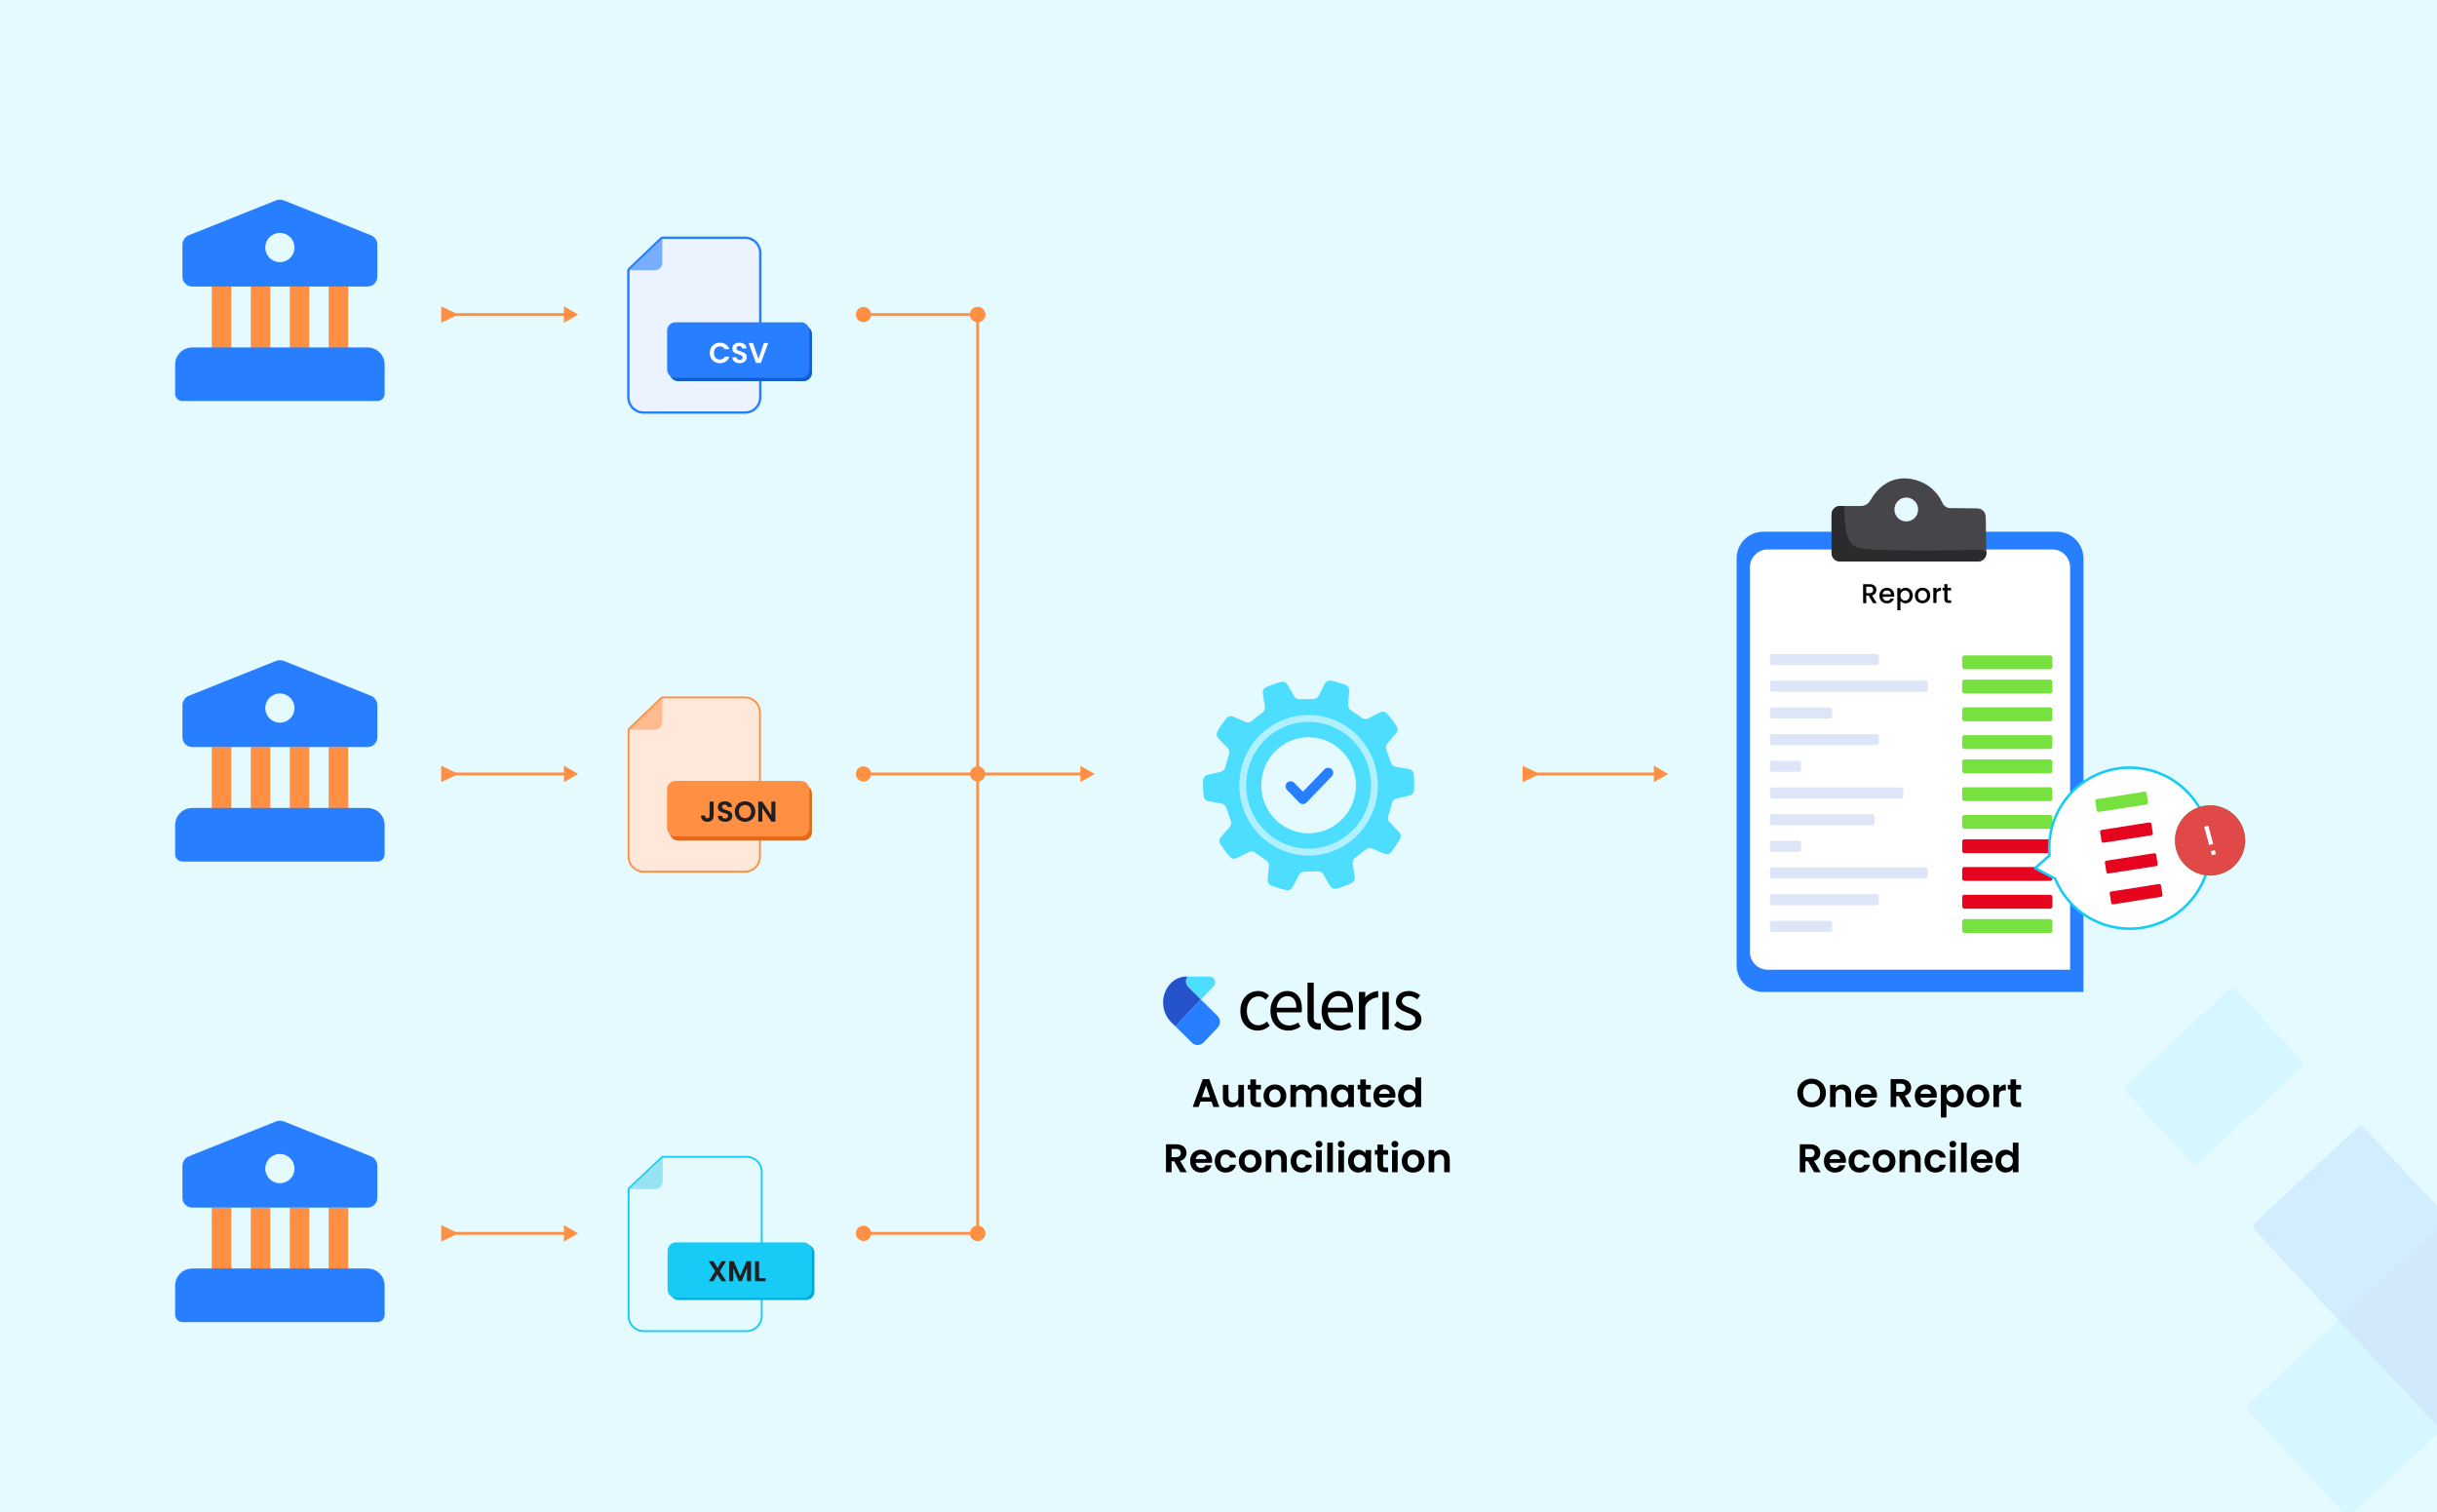 <svg width="598" height="371" viewBox="0 0 598 371" fill="none" xmlns="http://www.w3.org/2000/svg">
<g clip-path="url(#clip0_1288_1048)">
<rect width="598" height="371" fill="#E4FAFF"/>
<g clip-path="url(#clip1_1288_1048)">
<g opacity="0.1">
<path d="M553.186 301.71C552.759 301.25 552.785 300.532 553.244 300.104L578.493 276.634C578.953 276.207 579.671 276.233 580.099 276.693L600.784 298.946L573.872 323.963L553.186 301.71Z" fill="#277FFF"/>
<path d="M521.709 267.851C521.281 267.392 521.308 266.673 521.767 266.246L547.016 242.776C547.475 242.348 548.194 242.375 548.621 242.834L564.814 260.254C565.241 260.713 565.215 261.432 564.756 261.86L539.507 285.33C539.047 285.757 538.329 285.731 537.901 285.271L521.709 267.851Z" fill="#4DDDFF"/>
<path d="M576.946 371.599C576.486 372.026 575.767 372 575.34 371.54L551.708 346.117C551.281 345.658 551.307 344.939 551.767 344.512L573.872 323.964L599.051 351.051L576.946 371.599Z" fill="#4DDDFF"/>
<path d="M599.052 351.051L625.133 326.807C625.592 326.38 625.619 325.661 625.191 325.202L600.786 298.947L573.873 323.964L599.052 351.051Z" fill="#2352C9"/>
</g>
</g>
<path d="M377.125 189.556L373.625 187.885L373.625 191.927L377.125 190.256L377.125 189.556ZM409.333 189.906L405.832 187.885L405.832 191.927L409.333 189.906ZM376.775 189.906L376.775 190.256L406.182 190.256L406.182 189.906L406.182 189.556L376.775 189.556L376.775 189.906Z" fill="#FF8F43"/>
<path d="M444.545 271.69C443.905 271.69 443.317 271.54 442.781 271.239C442.245 270.939 441.82 270.524 441.507 269.994C441.193 269.459 441.036 268.854 441.036 268.181C441.036 267.514 441.193 266.917 441.507 266.387C441.82 265.851 442.245 265.433 442.781 265.133C443.317 264.832 443.905 264.682 444.545 264.682C445.192 264.682 445.78 264.832 446.31 265.133C446.846 265.433 447.267 265.851 447.574 266.387C447.888 266.917 448.045 267.514 448.045 268.181C448.045 268.854 447.888 269.459 447.574 269.994C447.267 270.524 446.846 270.939 446.31 271.239C445.774 271.54 445.186 271.69 444.545 271.69ZM444.545 270.465C444.957 270.465 445.32 270.373 445.633 270.19C445.947 270.001 446.192 269.733 446.369 269.387C446.545 269.04 446.633 268.638 446.633 268.181C446.633 267.724 446.545 267.325 446.369 266.985C446.192 266.639 445.947 266.374 445.633 266.191C445.32 266.008 444.957 265.917 444.545 265.917C444.134 265.917 443.768 266.008 443.447 266.191C443.134 266.374 442.889 266.639 442.712 266.985C442.536 267.325 442.448 267.724 442.448 268.181C442.448 268.638 442.536 269.04 442.712 269.387C442.889 269.733 443.134 270.001 443.447 270.19C443.768 270.373 444.134 270.465 444.545 270.465ZM452.075 266.113C452.722 266.113 453.245 266.319 453.643 266.73C454.042 267.135 454.241 267.704 454.241 268.436V271.622H452.869V268.622C452.869 268.191 452.761 267.861 452.545 267.632C452.33 267.397 452.036 267.279 451.663 267.279C451.284 267.279 450.984 267.397 450.761 267.632C450.546 267.861 450.438 268.191 450.438 268.622V271.622H449.066V266.191H450.438V266.868C450.621 266.632 450.853 266.449 451.134 266.319C451.421 266.181 451.735 266.113 452.075 266.113ZM460.594 268.789C460.594 268.985 460.581 269.161 460.555 269.318H456.585C456.618 269.71 456.755 270.017 456.997 270.239C457.239 270.462 457.536 270.573 457.889 270.573C458.399 270.573 458.761 270.354 458.977 269.916H460.457C460.3 270.439 460 270.87 459.555 271.21C459.111 271.543 458.565 271.71 457.918 271.71C457.396 271.71 456.925 271.595 456.507 271.367C456.095 271.131 455.772 270.801 455.536 270.377C455.308 269.952 455.193 269.462 455.193 268.906C455.193 268.344 455.308 267.851 455.536 267.426C455.765 267.001 456.085 266.675 456.497 266.446C456.909 266.217 457.382 266.103 457.918 266.103C458.435 266.103 458.895 266.214 459.3 266.436C459.712 266.658 460.029 266.975 460.251 267.387C460.48 267.792 460.594 268.259 460.594 268.789ZM459.173 268.397C459.166 268.044 459.039 267.763 458.791 267.554C458.542 267.338 458.239 267.23 457.879 267.23C457.539 267.23 457.252 267.335 457.017 267.544C456.788 267.746 456.647 268.031 456.595 268.397H459.173ZM467.46 271.622L465.951 268.955H465.304V271.622H463.932V264.78H466.5C467.029 264.78 467.48 264.874 467.853 265.064C468.225 265.247 468.503 265.498 468.686 265.819C468.875 266.132 468.97 266.485 468.97 266.877C468.97 267.328 468.839 267.737 468.578 268.103C468.317 268.462 467.928 268.71 467.411 268.848L469.048 271.622H467.46ZM465.304 267.926H466.451C466.823 267.926 467.101 267.838 467.284 267.661C467.467 267.479 467.558 267.227 467.558 266.907C467.558 266.593 467.467 266.351 467.284 266.181C467.101 266.005 466.823 265.917 466.451 265.917H465.304V267.926ZM475.259 268.789C475.259 268.985 475.246 269.161 475.22 269.318H471.25C471.283 269.71 471.42 270.017 471.662 270.239C471.904 270.462 472.201 270.573 472.554 270.573C473.064 270.573 473.426 270.354 473.642 269.916H475.122C474.965 270.439 474.665 270.87 474.22 271.21C473.776 271.543 473.23 271.71 472.583 271.71C472.061 271.71 471.59 271.595 471.172 271.367C470.76 271.131 470.437 270.801 470.201 270.377C469.973 269.952 469.858 269.462 469.858 268.906C469.858 268.344 469.973 267.851 470.201 267.426C470.43 267.001 470.75 266.675 471.162 266.446C471.574 266.217 472.047 266.103 472.583 266.103C473.1 266.103 473.56 266.214 473.965 266.436C474.377 266.658 474.694 266.975 474.916 267.387C475.145 267.792 475.259 268.259 475.259 268.789ZM473.838 268.397C473.831 268.044 473.704 267.763 473.456 267.554C473.207 267.338 472.904 267.23 472.544 267.23C472.204 267.23 471.917 267.335 471.682 267.544C471.453 267.746 471.312 268.031 471.26 268.397H473.838ZM477.633 266.975C477.81 266.727 478.052 266.521 478.359 266.358C478.672 266.188 479.028 266.103 479.427 266.103C479.891 266.103 480.309 266.217 480.682 266.446C481.061 266.675 481.358 267.001 481.574 267.426C481.796 267.844 481.907 268.331 481.907 268.887C481.907 269.442 481.796 269.936 481.574 270.367C481.358 270.792 481.061 271.122 480.682 271.357C480.309 271.592 479.891 271.71 479.427 271.71C479.028 271.71 478.676 271.628 478.368 271.465C478.068 271.301 477.823 271.096 477.633 270.847V274.209H476.261V266.191H477.633V266.975ZM480.505 268.887C480.505 268.56 480.437 268.279 480.299 268.044C480.169 267.802 479.992 267.619 479.77 267.495C479.555 267.371 479.319 267.309 479.064 267.309C478.816 267.309 478.581 267.374 478.359 267.505C478.143 267.629 477.967 267.812 477.829 268.054C477.699 268.295 477.633 268.58 477.633 268.906C477.633 269.233 477.699 269.517 477.829 269.759C477.967 270.001 478.143 270.187 478.359 270.318C478.581 270.442 478.816 270.504 479.064 270.504C479.319 270.504 479.555 270.439 479.77 270.308C479.992 270.177 480.169 269.991 480.299 269.749C480.437 269.508 480.505 269.22 480.505 268.887ZM485.316 271.71C484.793 271.71 484.322 271.595 483.904 271.367C483.486 271.131 483.156 270.801 482.914 270.377C482.679 269.952 482.561 269.462 482.561 268.906C482.561 268.351 482.682 267.861 482.924 267.436C483.172 267.011 483.509 266.685 483.934 266.456C484.358 266.221 484.832 266.103 485.355 266.103C485.878 266.103 486.351 266.221 486.776 266.456C487.201 266.685 487.534 267.011 487.776 267.436C488.024 267.861 488.148 268.351 488.148 268.906C488.148 269.462 488.021 269.952 487.766 270.377C487.518 270.801 487.178 271.131 486.747 271.367C486.322 271.595 485.845 271.71 485.316 271.71ZM485.316 270.514C485.564 270.514 485.796 270.455 486.012 270.337C486.234 270.213 486.41 270.03 486.541 269.789C486.672 269.547 486.737 269.253 486.737 268.906C486.737 268.39 486.6 267.995 486.325 267.72C486.057 267.439 485.727 267.299 485.335 267.299C484.943 267.299 484.613 267.439 484.345 267.72C484.084 267.995 483.953 268.39 483.953 268.906C483.953 269.423 484.081 269.821 484.335 270.102C484.597 270.377 484.924 270.514 485.316 270.514ZM490.527 267.034C490.704 266.747 490.933 266.521 491.214 266.358C491.501 266.194 491.828 266.113 492.194 266.113V267.554H491.831C491.4 267.554 491.073 267.655 490.851 267.858C490.635 268.06 490.527 268.413 490.527 268.916V271.622H489.155V266.191H490.527V267.034ZM494.716 267.318V269.945C494.716 270.128 494.758 270.262 494.843 270.347C494.935 270.426 495.085 270.465 495.294 270.465H495.931V271.622H495.069C493.912 271.622 493.334 271.06 493.334 269.936V267.318H492.687V266.191H493.334V264.848H494.716V266.191H495.931V267.318H494.716ZM445.171 287.622L443.661 284.955H443.015V287.622H441.642V280.78H444.21C444.74 280.78 445.191 280.874 445.563 281.064C445.936 281.247 446.213 281.498 446.396 281.819C446.586 282.132 446.681 282.485 446.681 282.877C446.681 283.328 446.55 283.737 446.288 284.103C446.027 284.462 445.638 284.71 445.122 284.848L446.759 287.622H445.171ZM443.015 283.926H444.161C444.534 283.926 444.812 283.838 444.995 283.661C445.178 283.479 445.269 283.227 445.269 282.907C445.269 282.593 445.178 282.351 444.995 282.181C444.812 282.005 444.534 281.917 444.161 281.917H443.015V283.926ZM452.97 284.789C452.97 284.985 452.957 285.161 452.931 285.318H448.961C448.993 285.71 449.131 286.017 449.372 286.239C449.614 286.462 449.912 286.573 450.264 286.573C450.774 286.573 451.137 286.354 451.353 285.916H452.833C452.676 286.439 452.375 286.87 451.931 287.21C451.486 287.543 450.941 287.71 450.294 287.71C449.771 287.71 449.301 287.595 448.882 287.367C448.471 287.131 448.147 286.801 447.912 286.377C447.683 285.952 447.569 285.462 447.569 284.906C447.569 284.344 447.683 283.851 447.912 283.426C448.141 283.001 448.461 282.675 448.873 282.446C449.284 282.217 449.758 282.103 450.294 282.103C450.81 282.103 451.271 282.214 451.676 282.436C452.088 282.658 452.405 282.975 452.627 283.387C452.856 283.792 452.97 284.259 452.97 284.789ZM451.549 284.397C451.542 284.044 451.415 283.763 451.166 283.554C450.918 283.338 450.614 283.23 450.255 283.23C449.915 283.23 449.627 283.335 449.392 283.544C449.163 283.746 449.023 284.031 448.971 284.397H451.549ZM453.619 284.906C453.619 284.344 453.733 283.854 453.962 283.436C454.19 283.011 454.507 282.685 454.913 282.456C455.318 282.221 455.782 282.103 456.304 282.103C456.978 282.103 457.533 282.273 457.971 282.613C458.415 282.946 458.713 283.416 458.863 284.024H457.383C457.304 283.789 457.17 283.606 456.981 283.475C456.798 283.338 456.569 283.269 456.295 283.269C455.903 283.269 455.592 283.413 455.363 283.701C455.135 283.982 455.02 284.384 455.02 284.906C455.02 285.423 455.135 285.825 455.363 286.112C455.592 286.393 455.903 286.534 456.295 286.534C456.85 286.534 457.213 286.285 457.383 285.789H458.863C458.713 286.377 458.415 286.844 457.971 287.19C457.526 287.537 456.971 287.71 456.304 287.71C455.782 287.71 455.318 287.595 454.913 287.367C454.507 287.131 454.19 286.805 453.962 286.387C453.733 285.962 453.619 285.468 453.619 284.906ZM462.28 287.71C461.757 287.71 461.286 287.595 460.868 287.367C460.45 287.131 460.12 286.801 459.878 286.377C459.643 285.952 459.525 285.462 459.525 284.906C459.525 284.351 459.646 283.861 459.888 283.436C460.136 283.011 460.473 282.685 460.897 282.456C461.322 282.221 461.796 282.103 462.319 282.103C462.842 282.103 463.315 282.221 463.74 282.456C464.165 282.685 464.498 283.011 464.74 283.436C464.988 283.861 465.112 284.351 465.112 284.906C465.112 285.462 464.985 285.952 464.73 286.377C464.482 286.801 464.142 287.131 463.711 287.367C463.286 287.595 462.809 287.71 462.28 287.71ZM462.28 286.514C462.528 286.514 462.76 286.455 462.975 286.337C463.198 286.213 463.374 286.03 463.505 285.789C463.635 285.547 463.701 285.253 463.701 284.906C463.701 284.39 463.564 283.995 463.289 283.72C463.021 283.439 462.691 283.299 462.299 283.299C461.907 283.299 461.577 283.439 461.309 283.72C461.048 283.995 460.917 284.39 460.917 284.906C460.917 285.423 461.044 285.821 461.299 286.102C461.561 286.377 461.887 286.514 462.28 286.514ZM469.128 282.113C469.775 282.113 470.298 282.319 470.697 282.73C471.095 283.135 471.295 283.704 471.295 284.436V287.622H469.922V284.622C469.922 284.191 469.814 283.861 469.599 283.632C469.383 283.397 469.089 283.279 468.717 283.279C468.338 283.279 468.037 283.397 467.815 283.632C467.599 283.861 467.491 284.191 467.491 284.622V287.622H466.119V282.191H467.491V282.868C467.674 282.632 467.906 282.449 468.187 282.319C468.475 282.181 468.788 282.113 469.128 282.113ZM472.247 284.906C472.247 284.344 472.361 283.854 472.59 283.436C472.818 283.011 473.135 282.685 473.541 282.456C473.946 282.221 474.41 282.103 474.932 282.103C475.606 282.103 476.161 282.273 476.599 282.613C477.043 282.946 477.341 283.416 477.491 284.024H476.011C475.932 283.789 475.798 283.606 475.609 283.475C475.426 283.338 475.197 283.269 474.923 283.269C474.531 283.269 474.22 283.413 473.991 283.701C473.763 283.982 473.648 284.384 473.648 284.906C473.648 285.423 473.763 285.825 473.991 286.112C474.22 286.393 474.531 286.534 474.923 286.534C475.478 286.534 475.841 286.285 476.011 285.789H477.491C477.341 286.377 477.043 286.844 476.599 287.19C476.154 287.537 475.599 287.71 474.932 287.71C474.41 287.71 473.946 287.595 473.541 287.367C473.135 287.131 472.818 286.805 472.59 286.387C472.361 285.962 472.247 285.468 472.247 284.906ZM479.192 281.544C478.95 281.544 478.748 281.469 478.584 281.319C478.428 281.162 478.349 280.969 478.349 280.74C478.349 280.512 478.428 280.322 478.584 280.172C478.748 280.015 478.95 279.937 479.192 279.937C479.434 279.937 479.633 280.015 479.79 280.172C479.953 280.322 480.035 280.512 480.035 280.74C480.035 280.969 479.953 281.162 479.79 281.319C479.633 281.469 479.434 281.544 479.192 281.544ZM479.868 282.191V287.622H478.496V282.191H479.868ZM482.597 280.368V287.622H481.224V280.368H482.597ZM489.001 284.789C489.001 284.985 488.988 285.161 488.961 285.318H484.991C485.024 285.71 485.161 286.017 485.403 286.239C485.645 286.462 485.942 286.573 486.295 286.573C486.805 286.573 487.168 286.354 487.383 285.916H488.863C488.707 286.439 488.406 286.87 487.962 287.21C487.517 287.543 486.972 287.71 486.325 287.71C485.802 287.71 485.331 287.595 484.913 287.367C484.501 287.131 484.178 286.801 483.943 286.377C483.714 285.952 483.6 285.462 483.6 284.906C483.6 284.344 483.714 283.851 483.943 283.426C484.171 283.001 484.492 282.675 484.903 282.446C485.315 282.217 485.789 282.103 486.325 282.103C486.841 282.103 487.302 282.214 487.707 282.436C488.118 282.658 488.435 282.975 488.658 283.387C488.886 283.792 489.001 284.259 489.001 284.789ZM487.579 284.397C487.573 284.044 487.445 283.763 487.197 283.554C486.949 283.338 486.645 283.23 486.285 283.23C485.946 283.23 485.658 283.335 485.423 283.544C485.194 283.746 485.054 284.031 485.001 284.397H487.579ZM489.649 284.887C489.649 284.338 489.757 283.851 489.973 283.426C490.195 283.001 490.496 282.675 490.875 282.446C491.254 282.217 491.675 282.103 492.139 282.103C492.492 282.103 492.829 282.181 493.149 282.338C493.469 282.489 493.724 282.691 493.913 282.946V280.368H495.305V287.622H493.913V286.818C493.743 287.086 493.505 287.301 493.198 287.465C492.891 287.628 492.534 287.71 492.129 287.71C491.672 287.71 491.254 287.592 490.875 287.357C490.496 287.122 490.195 286.792 489.973 286.367C489.757 285.936 489.649 285.442 489.649 284.887ZM493.923 284.906C493.923 284.573 493.858 284.289 493.727 284.054C493.596 283.812 493.42 283.629 493.198 283.505C492.976 283.374 492.737 283.309 492.482 283.309C492.227 283.309 491.992 283.371 491.776 283.495C491.561 283.619 491.384 283.802 491.247 284.044C491.116 284.279 491.051 284.56 491.051 284.887C491.051 285.214 491.116 285.501 491.247 285.749C491.384 285.991 491.561 286.177 491.776 286.308C491.999 286.439 492.234 286.504 492.482 286.504C492.737 286.504 492.976 286.442 493.198 286.318C493.42 286.187 493.596 286.004 493.727 285.769C493.858 285.527 493.923 285.24 493.923 284.906Z" fill="black"/>
<g filter="url(#filter0_d_1288_1048)">
<path d="M426.136 135.33C426.136 131.714 429.067 128.783 432.683 128.783H504.699C508.315 128.783 511.246 131.714 511.246 135.33V241.717H432.683C429.067 241.717 426.136 238.786 426.136 235.17V135.33Z" fill="#277FFF"/>
<path d="M429.409 137.511C429.409 135.101 431.363 133.146 433.773 133.146H503.607C506.018 133.146 507.972 135.101 507.972 137.511V236.26H433.773C431.363 236.26 429.409 234.306 429.409 231.896V137.511Z" fill="white"/>
<path d="M459.611 146.325L458.531 144.461L457.946 144.463L457.952 146.33L457.186 146.332L457.172 141.663L458.785 141.659C459.143 141.658 459.445 141.719 459.692 141.844C459.943 141.969 460.13 142.136 460.251 142.346C460.377 142.556 460.441 142.791 460.441 143.051C460.442 143.356 460.354 143.634 460.175 143.885C460.001 144.132 459.731 144.3 459.364 144.391L460.525 146.322L459.611 146.325ZM457.945 143.851L458.791 143.849C459.078 143.848 459.293 143.776 459.435 143.632C459.583 143.488 459.656 143.295 459.655 143.053C459.655 142.812 459.583 142.624 459.439 142.49C459.295 142.351 459.078 142.282 458.787 142.283L457.94 142.286L457.945 143.851ZM464.818 144.368C464.818 144.507 464.81 144.632 464.792 144.744L461.964 144.753C461.987 145.048 462.097 145.285 462.295 145.464C462.493 145.643 462.735 145.731 463.021 145.731C463.433 145.729 463.724 145.556 463.893 145.211L464.719 145.208C464.608 145.549 464.405 145.829 464.111 146.05C463.82 146.266 463.458 146.374 463.023 146.375C462.669 146.377 462.351 146.299 462.069 146.143C461.79 145.983 461.57 145.76 461.408 145.473C461.251 145.183 461.171 144.847 461.17 144.466C461.169 144.086 461.244 143.752 461.396 143.465C461.551 143.173 461.768 142.949 462.045 142.791C462.327 142.633 462.649 142.554 463.012 142.553C463.361 142.552 463.673 142.627 463.946 142.779C464.22 142.93 464.433 143.144 464.587 143.422C464.74 143.694 464.817 144.01 464.818 144.368ZM464.018 144.129C464.012 143.847 463.911 143.621 463.713 143.451C463.516 143.281 463.271 143.197 462.98 143.198C462.716 143.199 462.49 143.284 462.302 143.455C462.115 143.622 462.004 143.848 461.969 144.135L464.018 144.129ZM466.334 143.148C466.463 142.977 466.64 142.833 466.863 142.716C467.087 142.599 467.34 142.54 467.622 142.539C467.944 142.538 468.238 142.618 468.503 142.778C468.772 142.934 468.983 143.155 469.136 143.442C469.289 143.728 469.366 144.057 469.367 144.428C469.368 144.8 469.293 145.134 469.142 145.43C468.99 145.722 468.781 145.951 468.512 146.117C468.249 146.279 467.955 146.361 467.633 146.362C467.351 146.363 467.1 146.307 466.88 146.196C466.66 146.08 466.481 145.937 466.341 145.768L466.348 148.065L465.582 148.068L465.566 142.606L466.332 142.603L466.334 143.148ZM468.588 144.431C468.587 144.175 468.533 143.956 468.425 143.773C468.321 143.585 468.182 143.444 468.007 143.351C467.837 143.253 467.653 143.204 467.456 143.205C467.263 143.205 467.08 143.255 466.905 143.354C466.735 143.453 466.597 143.597 466.49 143.785C466.388 143.974 466.337 144.196 466.338 144.451C466.338 144.706 466.39 144.93 466.494 145.122C466.602 145.31 466.741 145.453 466.912 145.551C467.087 145.649 467.271 145.698 467.463 145.697C467.66 145.697 467.844 145.647 468.014 145.548C468.188 145.444 468.326 145.296 468.429 145.103C468.536 144.91 468.589 144.686 468.588 144.431ZM471.736 146.349C471.387 146.35 471.071 146.273 470.788 146.117C470.505 145.957 470.283 145.733 470.121 145.447C469.959 145.157 469.877 144.821 469.876 144.44C469.875 144.064 469.957 143.73 470.122 143.439C470.287 143.147 470.512 142.922 470.798 142.765C471.084 142.607 471.404 142.528 471.758 142.527C472.112 142.526 472.433 142.603 472.72 142.759C473.007 142.915 473.234 143.138 473.4 143.429C473.567 143.719 473.651 144.053 473.652 144.429C473.653 144.805 473.569 145.139 473.399 145.431C473.23 145.722 472.998 145.949 472.703 146.111C472.412 146.269 472.09 146.348 471.736 146.349ZM471.734 145.684C471.931 145.684 472.115 145.636 472.284 145.542C472.459 145.447 472.6 145.306 472.706 145.117C472.813 144.929 472.866 144.7 472.866 144.431C472.865 144.163 472.813 143.937 472.709 143.753C472.606 143.566 472.469 143.425 472.298 143.331C472.128 143.238 471.944 143.191 471.747 143.192C471.55 143.192 471.366 143.24 471.196 143.335C471.031 143.429 470.899 143.571 470.801 143.759C470.703 143.943 470.655 144.169 470.655 144.438C470.657 144.837 470.758 145.145 470.96 145.364C471.167 145.579 471.425 145.685 471.734 145.684ZM475.171 143.115C475.282 142.926 475.43 142.78 475.613 142.677C475.801 142.568 476.022 142.514 476.277 142.513L476.28 143.306L476.085 143.307C475.785 143.307 475.557 143.384 475.4 143.537C475.249 143.69 475.173 143.954 475.174 144.33L475.18 146.279L474.414 146.281L474.403 142.579L475.169 142.577L475.171 143.115ZM477.877 143.194L477.883 145.243C477.883 145.382 477.915 145.482 477.978 145.545C478.045 145.603 478.157 145.632 478.314 145.631L478.784 145.63L478.786 146.268L478.182 146.27C477.837 146.271 477.572 146.191 477.388 146.03C477.204 145.87 477.112 145.608 477.11 145.245L477.104 143.196L476.668 143.197L476.666 142.573L477.103 142.571L477.1 141.651L477.872 141.649L477.875 142.569L478.775 142.566L478.777 143.191L477.877 143.194Z" fill="black"/>
<path d="M451.505 122.474L456.612 122.474C457.572 122.474 458.457 121.96 458.934 121.121C460.274 118.768 463.736 114.33 470.095 116.093C472.958 116.889 475.375 118.89 476.594 121.617C476.603 121.638 476.615 121.663 476.624 121.684C476.965 122.464 477.721 122.979 478.569 122.988L485.22 123.064C486.338 123.08 487.244 123.985 487.266 125.112L487.424 133.684L487.43 133.974C487.451 135.14 486.518 136.098 485.36 136.098L451.505 136.098C450.362 136.098 449.435 135.165 449.435 134.014L449.435 124.558C449.435 123.407 450.362 122.474 451.505 122.474ZM467.767 120.405C466.159 120.405 464.858 121.718 464.858 123.337C464.858 124.956 466.159 126.265 467.767 126.265C469.375 126.265 470.679 124.953 470.679 123.337C470.679 121.721 469.375 120.405 467.767 120.405Z" fill="#46454A"/>
<path d="M449.435 124.559L449.435 134.015C449.435 135.166 450.362 136.099 451.505 136.099L485.36 136.099C486.518 136.099 487.451 135.141 487.43 133.975L487.424 133.685L486.433 133.229C486.433 133.229 459.095 133.871 455.767 132.65C452.259 131.362 452.748 125.55 452.542 122.475L451.505 122.475C450.362 122.475 449.435 123.408 449.435 124.559Z" fill="#2B2A2D"/>
<rect x="434.318" y="158.789" width="26.733" height="2.728" rx="0.546" fill="#DEE5F7"/>
<rect x="434.318" y="217.712" width="26.733" height="2.728" rx="0.546" fill="#DEE5F7"/>
<rect x="434.318" y="165.336" width="38.736" height="2.728" rx="0.546" fill="#DEE5F7"/>
<rect x="434.318" y="211.164" width="38.736" height="2.728" rx="0.546" fill="#DEE5F7"/>
<rect x="434.318" y="171.883" width="15.276" height="2.728" rx="0.546" fill="#DEE5F7"/>
<rect x="434.318" y="224.259" width="15.276" height="2.728" rx="0.546" fill="#DEE5F7"/>
<rect x="434.318" y="178.43" width="26.733" height="2.728" rx="0.546" fill="#DEE5F7"/>
<rect x="434.318" y="191.523" width="32.735" height="2.728" rx="0.546" fill="#DEE5F7"/>
<rect x="434.318" y="198.071" width="25.642" height="2.728" rx="0.546" fill="#DEE5F7"/>
<rect x="434.318" y="184.977" width="7.638" height="2.728" rx="0.546" fill="#DEE5F7"/>
<rect x="434.318" y="204.618" width="7.638" height="2.728" rx="0.546" fill="#DEE5F7"/>
<rect x="481.487" y="159.118" width="22.14" height="3.406" rx="0.546" fill="#77E13F"/>
<rect x="481.487" y="217.875" width="22.14" height="3.406" rx="0.546" fill="#E5051F"/>
<rect x="481.487" y="165.078" width="22.14" height="3.406" rx="0.546" fill="#77E13F"/>
<rect x="481.487" y="211.062" width="22.14" height="3.406" rx="0.546" fill="#E5051F"/>
<rect x="481.487" y="171.89" width="22.14" height="3.406" rx="0.546" fill="#77E13F"/>
<rect x="481.487" y="223.834" width="22.14" height="3.406" rx="0.546" fill="#77E13F"/>
<rect x="481.487" y="178.703" width="22.14" height="3.406" rx="0.546" fill="#77E13F"/>
<rect x="481.487" y="191.476" width="22.14" height="3.406" rx="0.546" fill="#77E13F"/>
<rect x="481.487" y="198.288" width="22.14" height="3.406" rx="0.546" fill="#77E13F"/>
<rect x="481.487" y="184.664" width="22.14" height="3.406" rx="0.546" fill="#77E13F"/>
<rect x="481.487" y="204.249" width="22.14" height="3.406" rx="0.546" fill="#E5051F"/>
</g>
<path d="M523.731 188.39C534.625 189.015 542.95 198.354 542.324 209.249C541.699 220.143 532.36 228.468 521.465 227.842C513.621 227.392 507.109 222.424 504.311 215.611L499.397 213L502.917 209.89C502.832 208.938 502.815 207.967 502.872 206.984C503.497 196.089 512.836 187.764 523.731 188.39Z" fill="white"/>
<path d="M523.731 188.39L523.749 188.074L523.749 188.074L523.731 188.39ZM542.324 209.249L542.641 209.267L542.641 209.267L542.324 209.249ZM521.465 227.842L521.447 228.159L521.447 228.159L521.465 227.842ZM504.311 215.611L504.604 215.491C504.576 215.423 504.525 215.366 504.46 215.332L504.311 215.611ZM499.397 213L499.187 212.763C499.109 212.832 499.07 212.934 499.082 213.037C499.095 213.141 499.157 213.231 499.248 213.28L499.397 213ZM502.917 209.89L503.127 210.128C503.202 210.061 503.242 209.963 503.233 209.862L502.917 209.89ZM502.872 206.984L502.555 206.965L502.555 206.965L502.872 206.984ZM523.731 188.39L523.713 188.706C534.432 189.322 542.624 198.511 542.008 209.231L542.324 209.249L542.641 209.267C543.276 198.198 534.818 188.709 523.749 188.074L523.731 188.39ZM542.324 209.249L542.008 209.231C541.392 219.95 532.203 228.142 521.484 227.526L521.465 227.842L521.447 228.159C532.516 228.794 542.005 220.336 542.641 209.267L542.324 209.249ZM521.465 227.842L521.484 227.526C513.766 227.083 507.358 222.196 504.604 215.491L504.311 215.611L504.018 215.732C506.861 222.653 513.477 227.701 521.447 228.159L521.465 227.842ZM504.311 215.611L504.46 215.332L499.546 212.721L499.397 213L499.248 213.28L504.162 215.891L504.311 215.611ZM499.397 213L499.607 213.238L503.127 210.128L502.917 209.89L502.707 209.653L499.187 212.763L499.397 213ZM502.917 209.89L503.233 209.862C503.149 208.925 503.132 207.969 503.188 207.002L502.872 206.984L502.555 206.965C502.498 207.964 502.515 208.95 502.602 209.918L502.917 209.89ZM502.872 206.984L503.188 207.002C503.804 196.282 512.993 188.091 523.713 188.706L523.731 188.39L523.749 188.074C512.68 187.438 503.191 195.896 502.555 206.965L502.872 206.984Z" fill="#16CBF6"/>
<rect x="517.625" y="218.811" width="12.743" height="3.186" rx="0.403" transform="rotate(-8.888 517.625 218.811)" fill="#E5051F"/>
<rect x="516.443" y="211.256" width="12.743" height="3.186" rx="0.403" transform="rotate(-8.888 516.443 211.256)" fill="#E5051F"/>
<rect x="514.081" y="196.149" width="12.743" height="3.186" rx="0.464" transform="rotate(-8.888 514.081 196.149)" fill="#77E13F"/>
<rect x="515.263" y="203.703" width="12.743" height="3.186" rx="0.464" transform="rotate(-8.888 515.263 203.703)" fill="#E5051F"/>
<g filter="url(#filter1_d_1288_1048)">
<rect x="535.372" y="201.55" width="11.204" height="7.756" transform="rotate(-15 535.372 201.55)" fill="white"/>
<path d="M540.083 195.826C535.497 197.055 532.76 201.794 533.989 206.381C535.218 210.967 539.958 213.704 544.544 212.475C549.131 211.246 551.867 206.506 550.638 201.92C549.409 197.333 544.67 194.597 540.083 195.826ZM545.78 201.169L542.325 207.154C542.239 207.302 542.099 207.411 541.933 207.455C541.766 207.5 541.59 207.476 541.442 207.39L538.455 205.666C538.149 205.489 538.042 205.09 538.219 204.783C538.396 204.477 538.795 204.37 539.101 204.547L541.529 205.949L544.661 200.523C544.838 200.217 545.237 200.11 545.544 200.287C545.85 200.464 545.954 200.855 545.78 201.169Z" fill="#16DF42"/>
<circle cx="542.314" cy="204.152" r="8.618" transform="rotate(-15 542.314 204.152)" fill="#E14848"/>
<path d="M542.083 205.283L540.879 200.788L541.878 200.52L543.082 205.016L542.083 205.283ZM542.752 207.781L542.485 206.782L543.484 206.514L543.751 207.513L542.752 207.781Z" fill="white"/>
</g>
<g filter="url(#filter2_d_1288_1048)">
<path d="M182.823 55.882C184.884 55.882 186.554 57.551 186.554 59.609V95.05C186.554 97.11 184.882 98.777 182.823 98.777H157.921C155.86 98.777 154.191 97.108 154.191 95.05V63.975C154.191 63.814 154.257 63.663 154.371 63.553V63.552L162.233 56.043L162.322 55.973C162.416 55.912 162.527 55.882 162.636 55.882H182.823Z" fill="#EAF3FF" stroke="#277FFF" stroke-width="0.586"/>
<path d="M162.52 56.175V62.048C162.52 63.044 161.714 63.85 160.717 63.85H154.482L162.52 56.175Z" fill="#77AEFF"/>
<path d="M197.183 77.462L166.393 77.462C165.252 77.462 164.327 78.386 164.327 79.526V89.018C164.327 90.158 165.252 91.082 166.393 91.082L197.183 91.082C198.324 91.082 199.249 90.158 199.249 89.018V79.526C199.249 78.386 198.324 77.462 197.183 77.462Z" fill="#0F5ED2"/>
<path d="M196.554 76.637L165.764 76.637C164.623 76.637 163.698 77.561 163.698 78.701V88.194C163.698 89.334 164.623 90.258 165.764 90.258L196.554 90.258C197.695 90.258 198.62 89.333 198.62 88.193V78.701C198.62 77.561 197.695 76.637 196.554 76.637Z" fill="#277FFF"/>
<path d="M174.171 84.154C174.171 83.671 174.279 83.24 174.495 82.86C174.715 82.475 175.013 82.177 175.388 81.966C175.768 81.751 176.192 81.643 176.661 81.643C177.21 81.643 177.691 81.784 178.103 82.065C178.516 82.346 178.804 82.736 178.968 83.233H177.836C177.723 82.998 177.564 82.822 177.358 82.705C177.156 82.588 176.922 82.529 176.654 82.529C176.368 82.529 176.113 82.597 175.888 82.733C175.667 82.865 175.494 83.052 175.367 83.296C175.245 83.54 175.184 83.826 175.184 84.154C175.184 84.478 175.245 84.763 175.367 85.012C175.494 85.256 175.667 85.446 175.888 85.582C176.113 85.713 176.368 85.779 176.654 85.779C176.922 85.779 177.156 85.72 177.358 85.603C177.564 85.481 177.723 85.303 177.836 85.068H178.968C178.804 85.57 178.516 85.962 178.103 86.243C177.695 86.52 177.215 86.658 176.661 86.658C176.192 86.658 175.768 86.552 175.388 86.341C175.013 86.126 174.715 85.828 174.495 85.448C174.279 85.068 174.171 84.637 174.171 84.154ZM181.505 86.665C181.162 86.665 180.853 86.606 180.576 86.489C180.304 86.372 180.088 86.203 179.929 85.983C179.77 85.762 179.688 85.502 179.683 85.202H180.738C180.752 85.404 180.822 85.563 180.949 85.68C181.08 85.797 181.258 85.856 181.483 85.856C181.713 85.856 181.894 85.802 182.025 85.694C182.156 85.582 182.222 85.436 182.222 85.258C182.222 85.113 182.177 84.993 182.088 84.9C181.999 84.806 181.887 84.733 181.751 84.681C181.619 84.625 181.437 84.564 181.202 84.499C180.883 84.405 180.623 84.313 180.421 84.224C180.224 84.13 180.053 83.992 179.908 83.809C179.767 83.622 179.697 83.373 179.697 83.064C179.697 82.773 179.77 82.52 179.915 82.304C180.06 82.088 180.264 81.924 180.527 81.812C180.789 81.695 181.09 81.636 181.427 81.636C181.934 81.636 182.344 81.76 182.658 82.009C182.977 82.252 183.153 82.595 183.186 83.036H182.102C182.093 82.867 182.02 82.728 181.884 82.621C181.753 82.508 181.577 82.452 181.357 82.452C181.165 82.452 181.01 82.501 180.893 82.6C180.78 82.698 180.724 82.841 180.724 83.029C180.724 83.16 180.766 83.27 180.85 83.359C180.94 83.444 181.047 83.514 181.174 83.57C181.305 83.622 181.488 83.683 181.723 83.753C182.041 83.847 182.302 83.941 182.503 84.034C182.705 84.128 182.878 84.269 183.024 84.456C183.169 84.644 183.242 84.89 183.242 85.195C183.242 85.457 183.174 85.701 183.038 85.926C182.902 86.151 182.703 86.332 182.44 86.468C182.177 86.599 181.866 86.665 181.505 86.665ZM188.506 81.706L186.705 86.616H185.509L183.709 81.706H184.764L186.114 85.61L187.458 81.706H188.506Z" fill="white"/>
</g>
<g filter="url(#filter3_d_1288_1048)">
<path d="M183.2 281.399C185.249 281.399 186.912 283.037 186.912 285.062V320.502C186.912 322.529 185.246 324.164 183.2 324.164H157.958C155.909 324.164 154.245 322.527 154.245 320.502V289.427C154.245 289.283 154.305 289.149 154.408 289.051L162.378 281.541C162.477 281.448 162.607 281.4 162.736 281.399H183.2Z" fill="#E4FAFF" stroke="#16CBF6" stroke-width="0.455"/>
<path d="M162.619 281.627V287.501C162.619 288.496 161.801 289.302 160.791 289.302H154.471L162.619 281.627Z" fill="#97E3F4"/>
<path d="M197.759 302.914L166.547 302.914C165.39 302.914 164.453 303.838 164.453 304.978V314.47C164.453 315.61 165.39 316.534 166.547 316.534L197.759 316.534C198.916 316.534 199.853 315.61 199.853 314.47V304.978C199.853 303.838 198.916 302.914 197.759 302.914Z" fill="#02AAD1"/>
<path d="M197.126 302.397L165.914 302.397C164.757 302.397 163.82 303.321 163.82 304.461V313.953C163.82 315.093 164.757 316.017 165.914 316.017L197.126 316.017C198.283 316.017 199.22 315.093 199.22 313.953V304.461C199.22 303.321 198.283 302.397 197.126 302.397Z" fill="#16CBF6"/>
<path d="M177.066 311.924L176.004 310.271L175.04 311.924H173.929L175.477 309.448L173.908 307.015H175.04L176.103 308.661L177.059 307.015H178.17L176.63 309.484L178.199 311.924H177.066ZM184.301 307.015V311.924H183.316V308.731L182.001 311.924H181.255L179.933 308.731V311.924H178.948V307.015H180.066L181.628 310.665L183.189 307.015H184.301ZM186.259 311.144H187.877V311.924H185.274V307.015H186.259V311.144Z" fill="#221F20"/>
</g>
<g filter="url(#filter4_d_1288_1048)">
<path d="M182.815 168.67C184.84 168.67 186.48 170.31 186.48 172.332V207.772C186.48 209.797 184.838 211.435 182.815 211.435H157.913C155.888 211.434 154.248 209.794 154.248 207.772V176.697C154.248 176.555 154.306 176.42 154.408 176.322H154.409L162.271 168.812C162.369 168.719 162.499 168.67 162.628 168.67H182.815Z" fill="#FFE8DA" stroke="#FF8F43" stroke-width="0.455"/>
<path opacity="0.5" d="M162.512 168.897V174.771C162.512 175.767 161.706 176.572 160.709 176.572H154.474L162.512 168.897Z" fill="#FF8F43"/>
<path d="M197.175 190.186L166.385 190.186C165.244 190.186 164.319 191.11 164.319 192.25V201.742C164.319 202.882 165.244 203.806 166.385 203.806L197.175 203.806C198.316 203.806 199.241 202.882 199.241 201.742V192.25C199.241 191.11 198.316 190.186 197.175 190.186Z" fill="#E86914"/>
<path d="M196.545 189.166L165.755 189.166C164.614 189.166 163.689 190.09 163.689 191.23V200.722C163.689 201.862 164.614 202.786 165.755 202.786L196.545 202.786C197.686 202.786 198.611 201.862 198.611 200.722V191.23C198.611 190.09 197.686 189.166 196.545 189.166Z" fill="#FF8F43"/>
<path d="M175.114 194.235V197.682C175.114 198.16 174.975 198.533 174.699 198.8C174.422 199.062 174.052 199.194 173.587 199.194C173.118 199.194 172.739 199.058 172.448 198.786C172.162 198.514 172.019 198.134 172.019 197.646H173.003C173.008 197.857 173.057 198.021 173.151 198.139C173.25 198.256 173.39 198.315 173.573 198.315C173.751 198.315 173.887 198.258 173.981 198.146C174.075 198.033 174.122 197.878 174.122 197.682V194.235H175.114ZM177.957 199.194C177.615 199.194 177.306 199.135 177.029 199.018C176.757 198.901 176.541 198.732 176.382 198.511C176.222 198.291 176.14 198.031 176.136 197.731H177.191C177.205 197.932 177.275 198.092 177.402 198.209C177.533 198.326 177.711 198.385 177.936 198.385C178.166 198.385 178.347 198.331 178.478 198.223C178.609 198.111 178.675 197.965 178.675 197.787C178.675 197.642 178.63 197.522 178.541 197.428C178.452 197.335 178.34 197.262 178.204 197.21C178.072 197.154 177.889 197.093 177.655 197.027C177.336 196.934 177.076 196.842 176.874 196.753C176.677 196.659 176.506 196.521 176.361 196.338C176.22 196.15 176.15 195.902 176.15 195.592C176.15 195.302 176.222 195.049 176.368 194.833C176.513 194.617 176.717 194.453 176.98 194.34C177.242 194.223 177.542 194.165 177.88 194.165C178.387 194.165 178.797 194.289 179.111 194.537C179.43 194.781 179.606 195.124 179.639 195.564H178.555C178.546 195.396 178.473 195.257 178.337 195.149C178.206 195.037 178.03 194.981 177.81 194.981C177.618 194.981 177.463 195.03 177.346 195.128C177.233 195.227 177.177 195.37 177.177 195.557C177.177 195.689 177.219 195.799 177.303 195.888C177.392 195.972 177.5 196.043 177.627 196.099C177.758 196.15 177.941 196.211 178.176 196.282C178.494 196.376 178.755 196.469 178.956 196.563C179.158 196.657 179.331 196.798 179.477 196.985C179.622 197.173 179.695 197.419 179.695 197.724C179.695 197.986 179.627 198.23 179.491 198.455C179.355 198.68 179.156 198.861 178.893 198.997C178.63 199.128 178.319 199.194 177.957 199.194ZM182.827 199.194C182.368 199.194 181.946 199.086 181.561 198.87C181.177 198.655 180.872 198.357 180.647 197.977C180.422 197.592 180.309 197.159 180.309 196.676C180.309 196.197 180.422 195.768 180.647 195.388C180.872 195.004 181.177 194.704 181.561 194.488C181.946 194.272 182.368 194.165 182.827 194.165C183.292 194.165 183.714 194.272 184.094 194.488C184.478 194.704 184.781 195.004 185.001 195.388C185.226 195.768 185.339 196.197 185.339 196.676C185.339 197.159 185.226 197.592 185.001 197.977C184.781 198.357 184.478 198.655 184.094 198.87C183.709 199.086 183.287 199.194 182.827 199.194ZM182.827 198.315C183.123 198.315 183.383 198.249 183.608 198.118C183.833 197.982 184.009 197.789 184.136 197.541C184.262 197.292 184.326 197.004 184.326 196.676C184.326 196.347 184.262 196.061 184.136 195.818C184.009 195.569 183.833 195.379 183.608 195.248C183.383 195.117 183.123 195.051 182.827 195.051C182.532 195.051 182.269 195.117 182.04 195.248C181.815 195.379 181.639 195.569 181.512 195.818C181.386 196.061 181.322 196.347 181.322 196.676C181.322 197.004 181.386 197.292 181.512 197.541C181.639 197.789 181.815 197.982 182.04 198.118C182.269 198.249 182.532 198.315 182.827 198.315ZM190.27 199.145H189.286L187.056 195.775V199.145H186.071V194.228H187.056L189.286 197.604V194.228H190.27V199.145Z" fill="#221F20"/>
</g>
<path d="M238.028 189.906C238.028 190.937 238.864 191.773 239.895 191.773C240.926 191.773 241.762 190.937 241.762 189.906C241.762 188.875 240.926 188.039 239.895 188.039C238.864 188.039 238.028 188.875 238.028 189.906ZM268.601 189.906L265.101 187.885L265.101 191.927L268.601 189.906ZM239.895 189.906L239.895 190.256L265.451 190.256L265.451 189.906L265.451 189.556L239.895 189.556L239.895 189.906Z" fill="#FF8F43"/>
<path d="M239.895 304.498C240.926 304.498 241.762 303.663 241.762 302.631C241.762 301.6 240.926 300.764 239.895 300.764C238.864 300.764 238.028 301.6 238.028 302.631C238.028 303.663 238.864 304.498 239.895 304.498ZM239.895 79.048C240.926 79.048 241.762 78.212 241.762 77.181C241.762 76.15 240.926 75.314 239.895 75.314C238.864 75.314 238.028 76.15 238.028 77.181C238.028 78.212 238.864 79.048 239.895 79.048ZM239.895 302.631L240.245 302.631L240.245 77.181L239.895 77.181L239.545 77.181L239.545 302.631L239.895 302.631Z" fill="#FF8F43"/>
<path d="M210.021 77.181C210.021 78.212 210.857 79.048 211.888 79.048C212.92 79.048 213.755 78.212 213.755 77.181C213.755 76.15 212.92 75.314 211.888 75.314C210.857 75.314 210.021 76.15 210.021 77.181ZM238.028 77.181C238.028 78.212 238.863 79.048 239.895 79.048C240.926 79.048 241.762 78.212 241.762 77.181C241.762 76.15 240.926 75.314 239.895 75.314C238.863 75.314 238.028 76.15 238.028 77.181ZM211.888 77.181L211.888 77.531L239.895 77.531L239.895 77.181L239.895 76.831L211.888 76.831L211.888 77.181Z" fill="#FF8F43"/>
<path d="M210.021 189.906C210.021 190.937 210.857 191.773 211.888 191.773C212.92 191.773 213.755 190.937 213.755 189.906C213.755 188.875 212.92 188.039 211.888 188.039C210.857 188.039 210.021 188.875 210.021 189.906ZM211.888 189.906L211.888 190.256L239.895 190.256L239.895 189.906L239.895 189.556L211.888 189.556L211.888 189.906Z" fill="#FF8F43"/>
<path d="M210.021 302.631C210.021 303.663 210.857 304.498 211.888 304.498C212.92 304.498 213.755 303.663 213.755 302.631C213.755 301.6 212.92 300.764 211.888 300.764C210.857 300.764 210.021 301.6 210.021 302.631ZM238.028 302.631C238.028 303.663 238.863 304.498 239.895 304.498C240.926 304.498 241.762 303.663 241.762 302.631C241.762 301.6 240.926 300.764 239.895 300.764C238.863 300.764 238.028 301.6 238.028 302.631ZM211.888 302.631L211.888 302.981L239.895 302.981L239.895 302.631L239.895 302.281L211.888 302.281L211.888 302.631Z" fill="#FF8F43"/>
<path d="M56.741 70.3H51.959V87.038H56.741V70.3Z" fill="#FF8F43"/>
<path d="M66.312 70.301H61.53V87.039H66.312V70.301Z" fill="#FF8F43"/>
<path d="M75.885 70.3H71.102V87.038H75.885V70.3Z" fill="#FF8F43"/>
<path d="M85.427 70.3H80.645V87.038H85.427V70.3Z" fill="#FF8F43"/>
<path d="M92.593 89.432V96.605H44.77V89.432C44.77 88.117 45.846 87.04 47.161 87.04H90.202C91.517 87.04 92.593 88.117 92.593 89.432Z" fill="#277FFF" stroke="#277FFF" stroke-width="3.587" stroke-miterlimit="10" stroke-linecap="round" stroke-linejoin="round"/>
<path d="M91.086 57.75L69.566 49.142C69.088 48.95 68.275 48.95 67.797 49.142L46.276 57.75C45.439 58.084 44.77 59.065 44.77 59.973V67.912C44.77 69.227 45.846 70.303 47.161 70.303H90.202C91.517 70.303 92.593 69.227 92.593 67.912V59.973C92.593 59.065 91.923 58.084 91.086 57.75ZM68.681 64.325C66.697 64.325 65.095 62.723 65.095 60.739C65.095 58.754 66.697 57.152 68.681 57.152C70.666 57.152 72.268 58.754 72.268 60.739C72.268 62.723 70.666 64.325 68.681 64.325Z" fill="#277FFF"/>
<path d="M56.741 183.3H51.959V200.038H56.741V183.3Z" fill="#FF8F43"/>
<path d="M66.312 183.301H61.53V200.039H66.312V183.301Z" fill="#FF8F43"/>
<path d="M75.885 183.3H71.102V200.038H75.885V183.3Z" fill="#FF8F43"/>
<path d="M85.427 183.3H80.645V200.038H85.427V183.3Z" fill="#FF8F43"/>
<path d="M92.593 202.431V209.605H44.77V202.431C44.77 201.116 45.846 200.04 47.161 200.04H90.201C91.517 200.04 92.593 201.116 92.593 202.431Z" fill="#277FFF" stroke="#277FFF" stroke-width="3.587" stroke-miterlimit="10" stroke-linecap="round" stroke-linejoin="round"/>
<path d="M91.086 170.749L69.566 162.141C69.088 161.95 68.275 161.95 67.796 162.141L46.276 170.749C45.439 171.084 44.77 172.064 44.77 172.973V180.911C44.77 182.227 45.846 183.303 47.161 183.303H90.201C91.517 183.303 92.593 182.227 92.593 180.911V172.973C92.593 172.064 91.923 171.084 91.086 170.749ZM68.681 177.325C66.697 177.325 65.094 175.723 65.094 173.738C65.094 171.753 66.697 170.151 68.681 170.151C70.666 170.151 72.268 171.753 72.268 173.738C72.268 175.723 70.666 177.325 68.681 177.325Z" fill="#277FFF"/>
<path d="M56.741 296.3H51.959V313.038H56.741V296.3Z" fill="#FF8F43"/>
<path d="M66.312 296.301H61.53V313.039H66.312V296.301Z" fill="#FF8F43"/>
<path d="M75.885 296.3H71.102V313.038H75.885V296.3Z" fill="#FF8F43"/>
<path d="M85.427 296.3H80.645V313.038H85.427V296.3Z" fill="#FF8F43"/>
<path d="M92.593 315.432V322.605H44.77V315.432C44.77 314.117 45.846 313.041 47.161 313.041H90.202C91.517 313.041 92.593 314.117 92.593 315.432Z" fill="#277FFF" stroke="#277FFF" stroke-width="3.587" stroke-miterlimit="10" stroke-linecap="round" stroke-linejoin="round"/>
<path d="M91.086 283.75L69.566 275.142C69.088 274.95 68.275 274.95 67.797 275.142L46.276 283.75C45.439 284.084 44.77 285.065 44.77 285.973V293.912C44.77 295.227 45.846 296.303 47.161 296.303H90.202C91.517 296.303 92.593 295.227 92.593 293.912V285.973C92.593 285.065 91.923 284.084 91.086 283.75ZM68.681 290.325C66.697 290.325 65.095 288.723 65.095 286.739C65.095 284.754 66.697 283.152 68.681 283.152C70.666 283.152 72.268 284.754 72.268 286.739C72.268 288.723 70.666 290.325 68.681 290.325Z" fill="#277FFF"/>
<path d="M111.766 76.831L108.265 75.16L108.265 79.202L111.766 77.531L111.766 76.831ZM141.873 77.181L138.372 75.16L138.372 79.202L141.873 77.181ZM111.416 77.181L111.416 77.531L138.722 77.531L138.722 77.181L138.722 76.831L111.416 76.831L111.416 77.181Z" fill="#FF8F43"/>
<path d="M111.766 189.556L108.265 187.885L108.265 191.927L111.766 190.256L111.766 189.556ZM141.873 189.906L138.372 187.885L138.372 191.927L141.873 189.906ZM111.416 189.906L111.416 190.256L138.722 190.256L138.722 189.906L138.722 189.556L111.416 189.556L111.416 189.906Z" fill="#FF8F43"/>
<path d="M111.766 302.281L108.265 300.61L108.265 304.653L111.766 302.981L111.766 302.281ZM141.873 302.631L138.372 300.61L138.372 304.653L141.873 302.631ZM111.416 302.631L111.416 302.981L138.722 302.981L138.722 302.631L138.722 302.281L111.416 302.281L111.416 302.631Z" fill="#FF8F43"/>
<g filter="url(#filter5_d_1288_1048)">
<path d="M335.108 180.161C328.917 173.007 318.166 172.293 311.115 178.577C304.07 184.867 303.372 195.76 309.58 202.924C315.77 210.076 326.513 210.78 333.557 204.498C340.61 198.214 341.3 187.311 335.108 180.161ZM332.458 203.228C326.104 208.894 316.413 208.26 310.83 201.808C305.231 195.345 305.862 185.52 312.214 179.847C318.575 174.181 328.271 174.823 333.857 181.277C339.442 187.726 338.819 197.561 332.458 203.23V203.228Z" fill="#B0F0FF"/>
<path d="M347.005 189.055C346.987 188.413 346.942 187.775 346.874 187.144C346.805 186.501 346.304 185.995 345.666 185.888L342.476 185.352C341.941 185.262 341.497 184.889 341.316 184.377L340.159 181.098C339.981 180.594 340.086 180.034 340.434 179.628L342.59 177.121C343.007 176.636 343.072 175.936 342.724 175.399C342.016 174.309 341.23 173.278 340.375 172.313C339.939 171.821 339.224 171.704 338.639 172.002L335.769 173.465C335.28 173.714 334.695 173.675 334.243 173.364L331.428 171.421C330.987 171.116 330.742 170.597 330.789 170.063L331.079 166.743C331.136 166.1 330.774 165.49 330.171 165.262C329.041 164.832 327.872 164.479 326.673 164.213C326.036 164.072 325.393 164.394 325.093 164.975L323.587 167.895C323.336 168.38 322.841 168.69 322.295 168.703L318.907 168.783C318.363 168.796 317.855 168.512 317.581 168.041L315.931 165.203C315.601 164.637 314.941 164.347 314.309 164.522C313.066 164.866 311.861 165.299 310.701 165.817C310.112 166.079 309.787 166.708 309.88 167.346L310.359 170.644C310.436 171.175 310.221 171.708 309.797 172.037L307.088 174.141C306.656 174.476 306.074 174.548 305.573 174.329L302.624 173.036C302.023 172.772 301.318 172.929 300.911 173.444C300.111 174.456 299.382 175.53 298.734 176.661C298.416 177.217 298.52 177.913 298.965 178.374L301.253 180.749C301.624 181.134 301.761 181.689 301.611 182.203L300.636 185.545C300.484 186.064 300.063 186.461 299.536 186.581L296.374 187.305C295.743 187.449 295.273 187.983 295.241 188.63C295.206 189.318 295.197 190.016 295.218 190.722C295.241 191.334 295.283 191.938 295.343 192.536C295.408 193.183 295.908 193.695 296.549 193.804L299.735 194.35C300.27 194.441 300.713 194.816 300.892 195.329L302.038 198.61C302.215 199.115 302.108 199.676 301.757 200.08L299.59 202.58C299.168 203.065 299.102 203.769 299.452 204.308C300.16 205.402 300.945 206.442 301.799 207.413C302.232 207.905 302.945 208.023 303.531 207.728L306.411 206.273C306.9 206.026 307.485 206.067 307.935 206.379L310.744 208.33C311.186 208.637 311.428 209.157 311.379 209.692L311.075 213.01C311.016 213.654 311.377 214.267 311.981 214.498C313.166 214.951 314.389 215.322 315.646 215.599C316.284 215.739 316.927 215.414 317.225 214.832L318.723 211.904C318.972 211.419 319.465 211.108 320.01 211.092L323.395 210.997C323.941 210.982 324.451 211.265 324.726 211.736L326.379 214.566C326.71 215.133 327.373 215.421 328.005 215.243C329.246 214.894 330.449 214.455 331.607 213.934C332.195 213.669 332.518 213.039 332.424 212.402L331.936 209.106C331.857 208.576 332.07 208.043 332.492 207.713L335.192 205.598C335.623 205.26 336.205 205.186 336.707 205.405L339.659 206.688C340.26 206.95 340.965 206.79 341.371 206.275C342.171 205.258 342.897 204.182 343.541 203.053C343.859 202.495 343.752 201.798 343.305 201.338L341.004 198.974C340.631 198.59 340.491 198.035 340.639 197.52L341.602 194.17C341.752 193.648 342.173 193.249 342.702 193.127L345.858 192.401C346.492 192.255 346.963 191.714 346.992 191.064C347.021 190.402 347.027 189.735 347.005 189.065V189.055ZM328.774 198.737C323.964 203.026 316.629 202.569 312.385 197.661C308.163 192.759 308.632 185.324 313.457 181.04C318.263 176.73 325.603 177.21 329.83 182.097C334.082 186.995 333.594 194.446 328.774 198.737Z" fill="#4DDDFF"/>
<path d="M333.879 178.506C327.687 171.353 316.936 170.638 309.885 176.922C302.841 183.212 302.143 194.105 308.351 201.269C314.54 208.421 325.283 209.125 332.328 202.843C339.38 196.559 340.07 185.656 333.879 178.506ZM331.229 201.573C324.874 207.239 315.184 206.605 309.6 200.154C304.001 193.69 304.632 183.865 310.985 178.192C317.345 172.526 327.042 173.168 332.627 179.622C338.212 186.071 337.589 195.906 331.229 201.575V201.573Z" fill="#B0F0FF"/>
<path d="M316.701 190.144L319.701 193.251L325.905 186.829" stroke="#277FFF" stroke-width="2.488" stroke-linecap="round" stroke-linejoin="round"/>
</g>
<path d="M297.298 270.319H294.573L294.122 271.623H292.681L295.142 264.771H296.74L299.2 271.623H297.749L297.298 270.319ZM296.926 269.222L295.936 266.359L294.946 269.222H296.926ZM305.246 266.193V271.623H303.864V270.937C303.688 271.172 303.456 271.358 303.168 271.496C302.887 271.626 302.58 271.692 302.247 271.692C301.822 271.692 301.446 271.603 301.119 271.427C300.793 271.244 300.535 270.979 300.345 270.633C300.162 270.28 300.071 269.862 300.071 269.378V266.193H301.443V269.182C301.443 269.614 301.551 269.947 301.766 270.182C301.982 270.411 302.276 270.525 302.649 270.525C303.028 270.525 303.325 270.411 303.541 270.182C303.756 269.947 303.864 269.614 303.864 269.182V266.193H305.246ZM308.198 267.32V269.947C308.198 270.13 308.24 270.264 308.325 270.349C308.417 270.427 308.567 270.466 308.776 270.466H309.413V271.623H308.551C307.394 271.623 306.816 271.061 306.816 269.937V267.32H306.169V266.193H306.816V264.85H308.198V266.193H309.413V267.32H308.198ZM312.812 271.711C312.289 271.711 311.818 271.597 311.4 271.368C310.982 271.133 310.652 270.803 310.41 270.378C310.175 269.953 310.057 269.463 310.057 268.908C310.057 268.352 310.178 267.862 310.42 267.438C310.668 267.013 311.005 266.686 311.43 266.457C311.854 266.222 312.328 266.104 312.851 266.104C313.374 266.104 313.847 266.222 314.272 266.457C314.697 266.686 315.03 267.013 315.272 267.438C315.52 267.862 315.645 268.352 315.645 268.908C315.645 269.463 315.517 269.953 315.262 270.378C315.014 270.803 314.674 271.133 314.243 271.368C313.818 271.597 313.341 271.711 312.812 271.711ZM312.812 270.515C313.06 270.515 313.292 270.457 313.508 270.339C313.73 270.215 313.906 270.032 314.037 269.79C314.168 269.548 314.233 269.254 314.233 268.908C314.233 268.392 314.096 267.996 313.821 267.722C313.553 267.441 313.223 267.3 312.831 267.3C312.439 267.3 312.109 267.441 311.841 267.722C311.58 267.996 311.449 268.392 311.449 268.908C311.449 269.424 311.577 269.823 311.832 270.104C312.093 270.378 312.42 270.515 312.812 270.515ZM323.395 266.114C324.062 266.114 324.598 266.32 325.003 266.732C325.414 267.137 325.62 267.705 325.62 268.437V271.623H324.248V268.624C324.248 268.199 324.14 267.875 323.924 267.653C323.709 267.424 323.415 267.31 323.042 267.31C322.67 267.31 322.372 267.424 322.15 267.653C321.935 267.875 321.827 268.199 321.827 268.624V271.623H320.454V268.624C320.454 268.199 320.347 267.875 320.131 267.653C319.915 267.424 319.621 267.31 319.249 267.31C318.87 267.31 318.569 267.424 318.347 267.653C318.131 267.875 318.024 268.199 318.024 268.624V271.623H316.651V266.193H318.024V266.849C318.2 266.621 318.425 266.441 318.7 266.31C318.981 266.18 319.288 266.114 319.621 266.114C320.046 266.114 320.425 266.206 320.758 266.389C321.092 266.565 321.35 266.82 321.533 267.153C321.709 266.84 321.964 266.588 322.297 266.398C322.637 266.209 323.003 266.114 323.395 266.114ZM326.57 268.888C326.57 268.339 326.677 267.852 326.893 267.428C327.115 267.003 327.413 266.676 327.785 266.447C328.164 266.219 328.586 266.104 329.05 266.104C329.455 266.104 329.808 266.186 330.108 266.349C330.415 266.513 330.66 266.719 330.843 266.967V266.193H332.225V271.623H330.843V270.829C330.667 271.084 330.422 271.296 330.108 271.466C329.801 271.63 329.445 271.711 329.04 271.711C328.582 271.711 328.164 271.594 327.785 271.358C327.413 271.123 327.115 270.793 326.893 270.368C326.677 269.937 326.57 269.444 326.57 268.888ZM330.843 268.908C330.843 268.575 330.778 268.29 330.647 268.055C330.517 267.813 330.34 267.63 330.118 267.506C329.896 267.375 329.657 267.31 329.402 267.31C329.148 267.31 328.912 267.372 328.697 267.496C328.481 267.62 328.305 267.803 328.167 268.045C328.037 268.28 327.971 268.561 327.971 268.888C327.971 269.215 328.037 269.503 328.167 269.751C328.305 269.993 328.481 270.179 328.697 270.31C328.919 270.44 329.154 270.506 329.402 270.506C329.657 270.506 329.896 270.444 330.118 270.319C330.34 270.189 330.517 270.006 330.647 269.77C330.778 269.529 330.843 269.241 330.843 268.908ZM335.163 267.32V269.947C335.163 270.13 335.206 270.264 335.291 270.349C335.382 270.427 335.533 270.466 335.742 270.466H336.379V271.623H335.516C334.36 271.623 333.781 271.061 333.781 269.937V267.32H333.134V266.193H333.781V264.85H335.163V266.193H336.379V267.32H335.163ZM342.414 268.79C342.414 268.986 342.401 269.163 342.375 269.32H338.405C338.438 269.712 338.575 270.019 338.817 270.241C339.058 270.463 339.356 270.574 339.709 270.574C340.218 270.574 340.581 270.355 340.797 269.917H342.277C342.12 270.44 341.819 270.872 341.375 271.211C340.931 271.545 340.385 271.711 339.738 271.711C339.215 271.711 338.745 271.597 338.327 271.368C337.915 271.133 337.591 270.803 337.356 270.378C337.127 269.953 337.013 269.463 337.013 268.908C337.013 268.346 337.127 267.852 337.356 267.428C337.585 267.003 337.905 266.676 338.317 266.447C338.728 266.219 339.202 266.104 339.738 266.104C340.254 266.104 340.715 266.216 341.12 266.438C341.532 266.66 341.849 266.977 342.071 267.389C342.3 267.794 342.414 268.261 342.414 268.79ZM340.993 268.398C340.986 268.045 340.859 267.764 340.611 267.555C340.362 267.339 340.058 267.232 339.699 267.232C339.359 267.232 339.072 267.336 338.836 267.545C338.608 267.748 338.467 268.032 338.415 268.398H340.993ZM343.063 268.888C343.063 268.339 343.171 267.852 343.386 267.428C343.609 267.003 343.909 266.676 344.288 266.447C344.667 266.219 345.089 266.104 345.553 266.104C345.906 266.104 346.242 266.183 346.562 266.34C346.882 266.49 347.137 266.693 347.327 266.947V264.369H348.719V271.623H347.327V270.819C347.157 271.087 346.918 271.303 346.611 271.466C346.304 271.63 345.948 271.711 345.543 271.711C345.085 271.711 344.667 271.594 344.288 271.358C343.909 271.123 343.609 270.793 343.386 270.368C343.171 269.937 343.063 269.444 343.063 268.888ZM347.337 268.908C347.337 268.575 347.271 268.29 347.141 268.055C347.01 267.813 346.833 267.63 346.611 267.506C346.389 267.375 346.151 267.31 345.896 267.31C345.641 267.31 345.406 267.372 345.19 267.496C344.974 267.62 344.798 267.803 344.661 268.045C344.53 268.28 344.465 268.561 344.465 268.888C344.465 269.215 344.53 269.503 344.661 269.751C344.798 269.993 344.974 270.179 345.19 270.31C345.412 270.44 345.647 270.506 345.896 270.506C346.151 270.506 346.389 270.444 346.611 270.319C346.833 270.189 347.01 270.006 347.141 269.77C347.271 269.529 347.337 269.241 347.337 268.908ZM289.639 287.623L288.13 284.957H287.483V287.623H286.11V280.781H288.678C289.208 280.781 289.659 280.876 290.031 281.065C290.404 281.248 290.681 281.5 290.864 281.82C291.054 282.134 291.149 282.487 291.149 282.879C291.149 283.33 291.018 283.738 290.757 284.104C290.495 284.463 290.106 284.712 289.59 284.849L291.227 287.623H289.639ZM287.483 283.928H288.629C289.002 283.928 289.28 283.839 289.463 283.663C289.646 283.48 289.737 283.228 289.737 282.908C289.737 282.595 289.646 282.353 289.463 282.183C289.28 282.006 289.002 281.918 288.629 281.918H287.483V283.928ZM297.438 284.79C297.438 284.986 297.425 285.163 297.399 285.32H293.429C293.462 285.712 293.599 286.019 293.841 286.241C294.082 286.463 294.38 286.574 294.733 286.574C295.242 286.574 295.605 286.355 295.821 285.917H297.301C297.144 286.44 296.843 286.872 296.399 287.211C295.955 287.545 295.409 287.711 294.762 287.711C294.239 287.711 293.769 287.597 293.35 287.368C292.939 287.133 292.615 286.803 292.38 286.378C292.151 285.953 292.037 285.463 292.037 284.908C292.037 284.346 292.151 283.852 292.38 283.428C292.609 283.003 292.929 282.676 293.341 282.447C293.752 282.219 294.226 282.104 294.762 282.104C295.278 282.104 295.739 282.216 296.144 282.438C296.556 282.66 296.873 282.977 297.095 283.389C297.324 283.794 297.438 284.261 297.438 284.79ZM296.017 284.398C296.01 284.045 295.883 283.764 295.634 283.555C295.386 283.339 295.082 283.232 294.723 283.232C294.383 283.232 294.095 283.336 293.86 283.545C293.631 283.748 293.491 284.032 293.439 284.398H296.017ZM298.087 284.908C298.087 284.346 298.201 283.856 298.43 283.438C298.659 283.013 298.975 282.686 299.381 282.457C299.786 282.222 300.25 282.104 300.773 282.104C301.446 282.104 302.001 282.274 302.439 282.614C302.883 282.947 303.181 283.418 303.331 284.026H301.851C301.772 283.79 301.638 283.607 301.449 283.477C301.266 283.339 301.037 283.271 300.763 283.271C300.371 283.271 300.06 283.415 299.832 283.702C299.603 283.983 299.488 284.385 299.488 284.908C299.488 285.424 299.603 285.826 299.832 286.114C300.06 286.395 300.371 286.535 300.763 286.535C301.318 286.535 301.681 286.287 301.851 285.79H303.331C303.181 286.378 302.883 286.845 302.439 287.192C301.995 287.538 301.439 287.711 300.773 287.711C300.25 287.711 299.786 287.597 299.381 287.368C298.975 287.133 298.659 286.806 298.43 286.388C298.201 285.963 298.087 285.47 298.087 284.908ZM306.748 287.711C306.225 287.711 305.754 287.597 305.336 287.368C304.918 287.133 304.588 286.803 304.346 286.378C304.111 285.953 303.993 285.463 303.993 284.908C303.993 284.352 304.114 283.862 304.356 283.438C304.604 283.013 304.941 282.686 305.365 282.457C305.79 282.222 306.264 282.104 306.787 282.104C307.31 282.104 307.783 282.222 308.208 282.457C308.633 282.686 308.966 283.013 309.208 283.438C309.456 283.862 309.58 284.352 309.58 284.908C309.58 285.463 309.453 285.953 309.198 286.378C308.95 286.803 308.61 287.133 308.179 287.368C307.754 287.597 307.277 287.711 306.748 287.711ZM306.748 286.515C306.996 286.515 307.228 286.457 307.444 286.339C307.666 286.215 307.842 286.032 307.973 285.79C308.104 285.548 308.169 285.254 308.169 284.908C308.169 284.392 308.032 283.996 307.757 283.722C307.489 283.441 307.159 283.3 306.767 283.3C306.375 283.3 306.045 283.441 305.777 283.722C305.516 283.996 305.385 284.392 305.385 284.908C305.385 285.424 305.513 285.823 305.767 286.104C306.029 286.378 306.355 286.515 306.748 286.515ZM313.596 282.114C314.243 282.114 314.766 282.32 315.165 282.732C315.563 283.137 315.763 283.705 315.763 284.437V287.623H314.39V284.624C314.39 284.192 314.282 283.862 314.067 283.634C313.851 283.398 313.557 283.281 313.185 283.281C312.806 283.281 312.505 283.398 312.283 283.634C312.067 283.862 311.959 284.192 311.959 284.624V287.623H310.587V282.193H311.959V282.869C312.142 282.634 312.374 282.451 312.655 282.32C312.943 282.183 313.257 282.114 313.596 282.114ZM316.715 284.908C316.715 284.346 316.829 283.856 317.058 283.438C317.287 283.013 317.603 282.686 318.009 282.457C318.414 282.222 318.878 282.104 319.401 282.104C320.074 282.104 320.629 282.274 321.067 282.614C321.511 282.947 321.809 283.418 321.959 284.026H320.479C320.4 283.79 320.266 283.607 320.077 283.477C319.894 283.339 319.665 283.271 319.391 283.271C318.999 283.271 318.688 283.415 318.46 283.702C318.231 283.983 318.116 284.385 318.116 284.908C318.116 285.424 318.231 285.826 318.46 286.114C318.688 286.395 318.999 286.535 319.391 286.535C319.946 286.535 320.309 286.287 320.479 285.79H321.959C321.809 286.378 321.511 286.845 321.067 287.192C320.623 287.538 320.067 287.711 319.401 287.711C318.878 287.711 318.414 287.597 318.009 287.368C317.603 287.133 317.287 286.806 317.058 286.388C316.829 285.963 316.715 285.47 316.715 284.908ZM323.66 281.546C323.418 281.546 323.216 281.471 323.052 281.32C322.896 281.163 322.817 280.971 322.817 280.742C322.817 280.513 322.896 280.324 323.052 280.173C323.216 280.017 323.418 279.938 323.66 279.938C323.902 279.938 324.101 280.017 324.258 280.173C324.421 280.324 324.503 280.513 324.503 280.742C324.503 280.971 324.421 281.163 324.258 281.32C324.101 281.471 323.902 281.546 323.66 281.546ZM324.337 282.193V287.623H322.964V282.193H324.337ZM327.065 280.369V287.623H325.692V280.369H327.065ZM329.116 281.546C328.875 281.546 328.672 281.471 328.509 281.32C328.352 281.163 328.273 280.971 328.273 280.742C328.273 280.513 328.352 280.324 328.509 280.173C328.672 280.017 328.875 279.938 329.116 279.938C329.358 279.938 329.558 280.017 329.714 280.173C329.878 280.324 329.959 280.513 329.959 280.742C329.959 280.971 329.878 281.163 329.714 281.32C329.558 281.471 329.358 281.546 329.116 281.546ZM329.793 282.193V287.623H328.421V282.193H329.793ZM330.796 284.888C330.796 284.339 330.904 283.852 331.119 283.428C331.341 283.003 331.639 282.676 332.011 282.447C332.39 282.219 332.812 282.104 333.276 282.104C333.681 282.104 334.034 282.186 334.334 282.349C334.642 282.513 334.887 282.719 335.07 282.967V282.193H336.452V287.623H335.07V286.829C334.893 287.084 334.648 287.296 334.334 287.466C334.027 287.63 333.671 287.711 333.266 287.711C332.809 287.711 332.39 287.594 332.011 287.358C331.639 287.123 331.341 286.793 331.119 286.368C330.904 285.937 330.796 285.444 330.796 284.888ZM335.07 284.908C335.07 284.575 335.004 284.29 334.874 284.055C334.743 283.813 334.566 283.63 334.344 283.506C334.122 283.375 333.883 283.31 333.629 283.31C333.374 283.31 333.139 283.372 332.923 283.496C332.707 283.62 332.531 283.803 332.394 284.045C332.263 284.28 332.198 284.561 332.198 284.888C332.198 285.215 332.263 285.503 332.394 285.751C332.531 285.993 332.707 286.179 332.923 286.31C333.145 286.44 333.38 286.506 333.629 286.506C333.883 286.506 334.122 286.444 334.344 286.319C334.566 286.189 334.743 286.006 334.874 285.77C335.004 285.529 335.07 285.241 335.07 284.908ZM339.39 283.32V285.947C339.39 286.13 339.432 286.264 339.517 286.349C339.609 286.427 339.759 286.466 339.968 286.466H340.605V287.623H339.743C338.586 287.623 338.008 287.061 338.008 285.937V283.32H337.361V282.193H338.008V280.85H339.39V282.193H340.605V283.32H339.39ZM342.288 281.546C342.046 281.546 341.844 281.471 341.68 281.32C341.524 281.163 341.445 280.971 341.445 280.742C341.445 280.513 341.524 280.324 341.68 280.173C341.844 280.017 342.046 279.938 342.288 279.938C342.53 279.938 342.729 280.017 342.886 280.173C343.049 280.324 343.131 280.513 343.131 280.742C343.131 280.971 343.049 281.163 342.886 281.32C342.729 281.471 342.53 281.546 342.288 281.546ZM342.965 282.193V287.623H341.592V282.193H342.965ZM346.732 287.711C346.209 287.711 345.738 287.597 345.32 287.368C344.902 287.133 344.572 286.803 344.33 286.378C344.095 285.953 343.977 285.463 343.977 284.908C343.977 284.352 344.098 283.862 344.34 283.438C344.588 283.013 344.925 282.686 345.35 282.457C345.774 282.222 346.248 282.104 346.771 282.104C347.294 282.104 347.767 282.222 348.192 282.457C348.617 282.686 348.95 283.013 349.192 283.438C349.44 283.862 349.565 284.352 349.565 284.908C349.565 285.463 349.437 285.953 349.182 286.378C348.934 286.803 348.594 287.133 348.163 287.368C347.738 287.597 347.261 287.711 346.732 287.711ZM346.732 286.515C346.98 286.515 347.212 286.457 347.428 286.339C347.65 286.215 347.826 286.032 347.957 285.79C348.088 285.548 348.153 285.254 348.153 284.908C348.153 284.392 348.016 283.996 347.741 283.722C347.473 283.441 347.143 283.3 346.751 283.3C346.359 283.3 346.029 283.441 345.761 283.722C345.5 283.996 345.369 284.392 345.369 284.908C345.369 285.424 345.497 285.823 345.751 286.104C346.013 286.378 346.34 286.515 346.732 286.515ZM353.58 282.114C354.227 282.114 354.75 282.32 355.149 282.732C355.547 283.137 355.747 283.705 355.747 284.437V287.623H354.374V284.624C354.374 284.192 354.267 283.862 354.051 283.634C353.835 283.398 353.541 283.281 353.169 283.281C352.79 283.281 352.489 283.398 352.267 283.634C352.051 283.862 351.943 284.192 351.943 284.624V287.623H350.571V282.193H351.943V282.869C352.126 282.634 352.358 282.451 352.639 282.32C352.927 282.183 353.241 282.114 353.58 282.114Z" fill="black"/>
<path d="M304.366 248.033C304.366 244.946 306.414 243.168 308.739 243.168C309.932 243.168 310.758 243.669 311.398 244.254L310.611 245.288C310.081 244.802 309.522 244.471 308.808 244.471C307.162 244.471 305.955 245.913 305.955 248.033C305.955 250.152 307.095 251.57 308.766 251.57C309.597 251.57 310.333 251.159 310.901 250.649L311.567 251.698C310.751 252.438 309.719 252.873 308.629 252.873C306.21 252.873 304.366 251.095 304.366 248.033Z" fill="black"/>
<path d="M318.107 247.275C318.107 245.422 317.288 244.414 315.866 244.414C314.589 244.414 313.446 245.458 313.26 247.275H318.107ZM311.753 248.032C311.753 245.022 313.747 243.168 315.839 243.168C318.157 243.168 319.466 244.861 319.466 247.507C319.466 247.838 319.439 248.168 319.394 248.396H313.273C313.383 250.355 314.561 251.626 316.293 251.626C317.165 251.626 317.882 251.339 318.555 250.886L319.106 251.913C318.309 252.444 317.341 252.872 316.104 252.872C313.682 252.872 311.753 251.07 311.753 248.032Z" fill="black"/>
<path d="M330.656 247.276C330.656 245.423 329.837 244.415 328.415 244.415C327.138 244.415 325.995 245.459 325.809 247.276H330.656ZM324.302 248.033C324.302 245.023 326.296 243.169 328.388 243.169C330.706 243.169 332.015 244.862 332.015 247.508C332.015 247.839 331.988 248.169 331.944 248.397H325.822C325.933 250.356 327.11 251.627 328.842 251.627C329.714 251.627 330.431 251.34 331.104 250.887L331.655 251.914C330.858 252.445 329.89 252.873 328.653 252.873C326.231 252.873 324.302 251.071 324.302 248.033Z" fill="black"/>
<path d="M339.246 243.396H340.784V252.644H339.246V243.396ZM333.468 243.396H335.006V252.644H333.468V243.396Z" fill="black"/>
<path d="M342.094 251.59L342.853 250.559C343.643 251.206 344.444 251.654 345.535 251.654C346.729 251.654 347.321 251.007 347.321 250.218C347.321 249.266 346.249 248.846 345.243 248.465C343.97 247.992 342.533 247.354 342.533 245.793C342.533 244.314 343.698 243.168 345.668 243.168C346.799 243.168 347.789 243.64 348.493 244.208L347.758 245.21C347.132 244.74 346.49 244.387 345.685 244.387C344.54 244.387 344.011 245.008 344.011 245.713C344.011 246.593 344.999 246.928 346.029 247.318C347.341 247.821 348.801 248.364 348.801 250.124C348.801 251.623 347.63 252.873 345.485 252.873C344.193 252.873 342.948 252.317 342.094 251.59Z" fill="black"/>
<path d="M297.792 241.992L294.684 245.259L291.596 242.222C291.412 242.041 291.265 241.825 291.166 241.585C291.066 241.345 291.015 241.087 291.015 240.827C291.015 240.403 291.151 239.978 291.428 239.622L296.742 239.618C297.422 239.618 298.054 240.085 298.168 240.768C298.206 240.988 298.191 241.213 298.125 241.426C298.06 241.639 297.946 241.833 297.792 241.992Z" fill="#4DDDFF"/>
<path d="M294.682 245.26L288.422 251.84L287.436 250.869C284.785 248.261 284.721 243.957 287.289 241.264C287.788 240.743 288.385 240.329 289.044 240.046C289.702 239.764 290.41 239.618 291.125 239.618H291.224L291.427 239.622C291.158 239.965 291.013 240.39 291.014 240.827C291.014 241.337 291.208 241.843 291.594 242.222L294.682 245.26Z" fill="#2352C9"/>
<path d="M298.798 252.143L295.32 255.802C294.951 256.19 294.447 256.412 293.917 256.422C293.387 256.431 292.875 256.226 292.494 255.851L288.42 251.839L294.68 245.26L298.75 249.267C298.939 249.453 299.09 249.675 299.194 249.919C299.299 250.164 299.355 250.428 299.36 250.695C299.364 250.962 299.317 251.227 299.22 251.476C299.124 251.724 298.981 251.951 298.798 252.143Z" fill="#277FFF"/>
<path d="M324.098 252.664H323.482C322.782 252.663 322.111 252.38 321.616 251.877C321.121 251.373 320.842 250.69 320.841 249.978V241.112H322.374V249.978C322.374 250.599 322.871 251.105 323.482 251.105H324.098V252.664Z" fill="black"/>
<path d="M338.184 244.729C336.932 244.743 335.528 245.638 335.003 246.835C334.817 247.251 334.72 247.71 334.696 248.187L333.656 248.204C333.501 245.618 335.67 243.369 338.184 243.17V244.729Z" fill="black"/>
</g>
<defs>
<filter id="filter0_d_1288_1048" x="424.037" y="115.269" width="89.309" height="130.228" filterUnits="userSpaceOnUse" color-interpolation-filters="sRGB">
<feFlood flood-opacity="0" result="BackgroundImageFix"/>
<feColorMatrix in="SourceAlpha" type="matrix" values="0 0 0 0 0 0 0 0 0 0 0 0 0 0 0 0 0 0 127 0" result="hardAlpha"/>
<feOffset dy="1.68"/>
<feGaussianBlur stdDeviation="1.05"/>
<feComposite in2="hardAlpha" operator="out"/>
<feColorMatrix type="matrix" values="0 0 0 0 0 0 0 0 0 0 0 0 0 0 0 0 0 0 0.3 0"/>
<feBlend mode="normal" in2="BackgroundImageFix" result="effect1_dropShadow_1288_1048"/>
<feBlend mode="normal" in="SourceGraphic" in2="effect1_dropShadow_1288_1048" result="shape"/>
</filter>
<filter id="filter1_d_1288_1048" x="527.063" y="190.968" width="30.503" height="30.503" filterUnits="userSpaceOnUse" color-interpolation-filters="sRGB">
<feFlood flood-opacity="0" result="BackgroundImageFix"/>
<feColorMatrix in="SourceAlpha" type="matrix" values="0 0 0 0 0 0 0 0 0 0 0 0 0 0 0 0 0 0 127 0" result="hardAlpha"/>
<feOffset dy="2.068"/>
<feGaussianBlur stdDeviation="1.293"/>
<feComposite in2="hardAlpha" operator="out"/>
<feColorMatrix type="matrix" values="0 0 0 0 0 0 0 0 0 0 0 0 0 0 0 0 0 0 0.25 0"/>
<feBlend mode="normal" in2="BackgroundImageFix" result="effect1_dropShadow_1288_1048"/>
<feBlend mode="normal" in="SourceGraphic" in2="effect1_dropShadow_1288_1048" result="shape"/>
</filter>
<filter id="filter2_d_1288_1048" x="150.832" y="54.976" width="51.484" height="49.613" filterUnits="userSpaceOnUse" color-interpolation-filters="sRGB">
<feFlood flood-opacity="0" result="BackgroundImageFix"/>
<feColorMatrix in="SourceAlpha" type="matrix" values="0 0 0 0 0 0 0 0 0 0 0 0 0 0 0 0 0 0 127 0" result="hardAlpha"/>
<feOffset dy="2.453"/>
<feGaussianBlur stdDeviation="1.533"/>
<feComposite in2="hardAlpha" operator="out"/>
<feColorMatrix type="matrix" values="0 0 0 0 0 0 0 0 0 0 0 0 0 0 0 0 0 0 0.1 0"/>
<feBlend mode="normal" in2="BackgroundImageFix" result="effect1_dropShadow_1288_1048"/>
<feBlend mode="normal" in="SourceGraphic" in2="effect1_dropShadow_1288_1048" result="shape"/>
</filter>
<filter id="filter3_d_1288_1048" x="150.952" y="280.559" width="51.967" height="49.351" filterUnits="userSpaceOnUse" color-interpolation-filters="sRGB">
<feFlood flood-opacity="0" result="BackgroundImageFix"/>
<feColorMatrix in="SourceAlpha" type="matrix" values="0 0 0 0 0 0 0 0 0 0 0 0 0 0 0 0 0 0 127 0" result="hardAlpha"/>
<feOffset dy="2.453"/>
<feGaussianBlur stdDeviation="1.533"/>
<feComposite in2="hardAlpha" operator="out"/>
<feColorMatrix type="matrix" values="0 0 0 0 0 0 0 0 0 0 0 0 0 0 0 0 0 0 0.1 0"/>
<feBlend mode="normal" in2="BackgroundImageFix" result="effect1_dropShadow_1288_1048"/>
<feBlend mode="normal" in="SourceGraphic" in2="effect1_dropShadow_1288_1048" result="shape"/>
</filter>
<filter id="filter4_d_1288_1048" x="150.955" y="167.83" width="51.352" height="49.351" filterUnits="userSpaceOnUse" color-interpolation-filters="sRGB">
<feFlood flood-opacity="0" result="BackgroundImageFix"/>
<feColorMatrix in="SourceAlpha" type="matrix" values="0 0 0 0 0 0 0 0 0 0 0 0 0 0 0 0 0 0 127 0" result="hardAlpha"/>
<feOffset dy="2.453"/>
<feGaussianBlur stdDeviation="1.533"/>
<feComposite in2="hardAlpha" operator="out"/>
<feColorMatrix type="matrix" values="0 0 0 0 0 0 0 0 0 0 0 0 0 0 0 0 0 0 0.1 0"/>
<feBlend mode="normal" in2="BackgroundImageFix" result="effect1_dropShadow_1288_1048"/>
<feBlend mode="normal" in="SourceGraphic" in2="effect1_dropShadow_1288_1048" result="shape"/>
</filter>
<filter id="filter5_d_1288_1048" x="291.706" y="163.3" width="58.813" height="58.813" filterUnits="userSpaceOnUse" color-interpolation-filters="sRGB">
<feFlood flood-opacity="0" result="BackgroundImageFix"/>
<feColorMatrix in="SourceAlpha" type="matrix" values="0 0 0 0 0 0 0 0 0 0 0 0 0 0 0 0 0 0 127 0" result="hardAlpha"/>
<feOffset dy="2.801"/>
<feGaussianBlur stdDeviation="1.75"/>
<feComposite in2="hardAlpha" operator="out"/>
<feColorMatrix type="matrix" values="0 0 0 0 0 0 0 0 0 0 0 0 0 0 0 0 0 0 0.1 0"/>
<feBlend mode="normal" in2="BackgroundImageFix" result="effect1_dropShadow_1288_1048"/>
<feBlend mode="normal" in="SourceGraphic" in2="effect1_dropShadow_1288_1048" result="shape"/>
</filter>
<clipPath id="clip0_1288_1048">
<rect width="598" height="371" fill="white"/>
</clipPath>
<clipPath id="clip1_1288_1048">
<rect width="100" height="130.435" fill="white" transform="translate(498 242)"/>
</clipPath>
</defs>
</svg>
